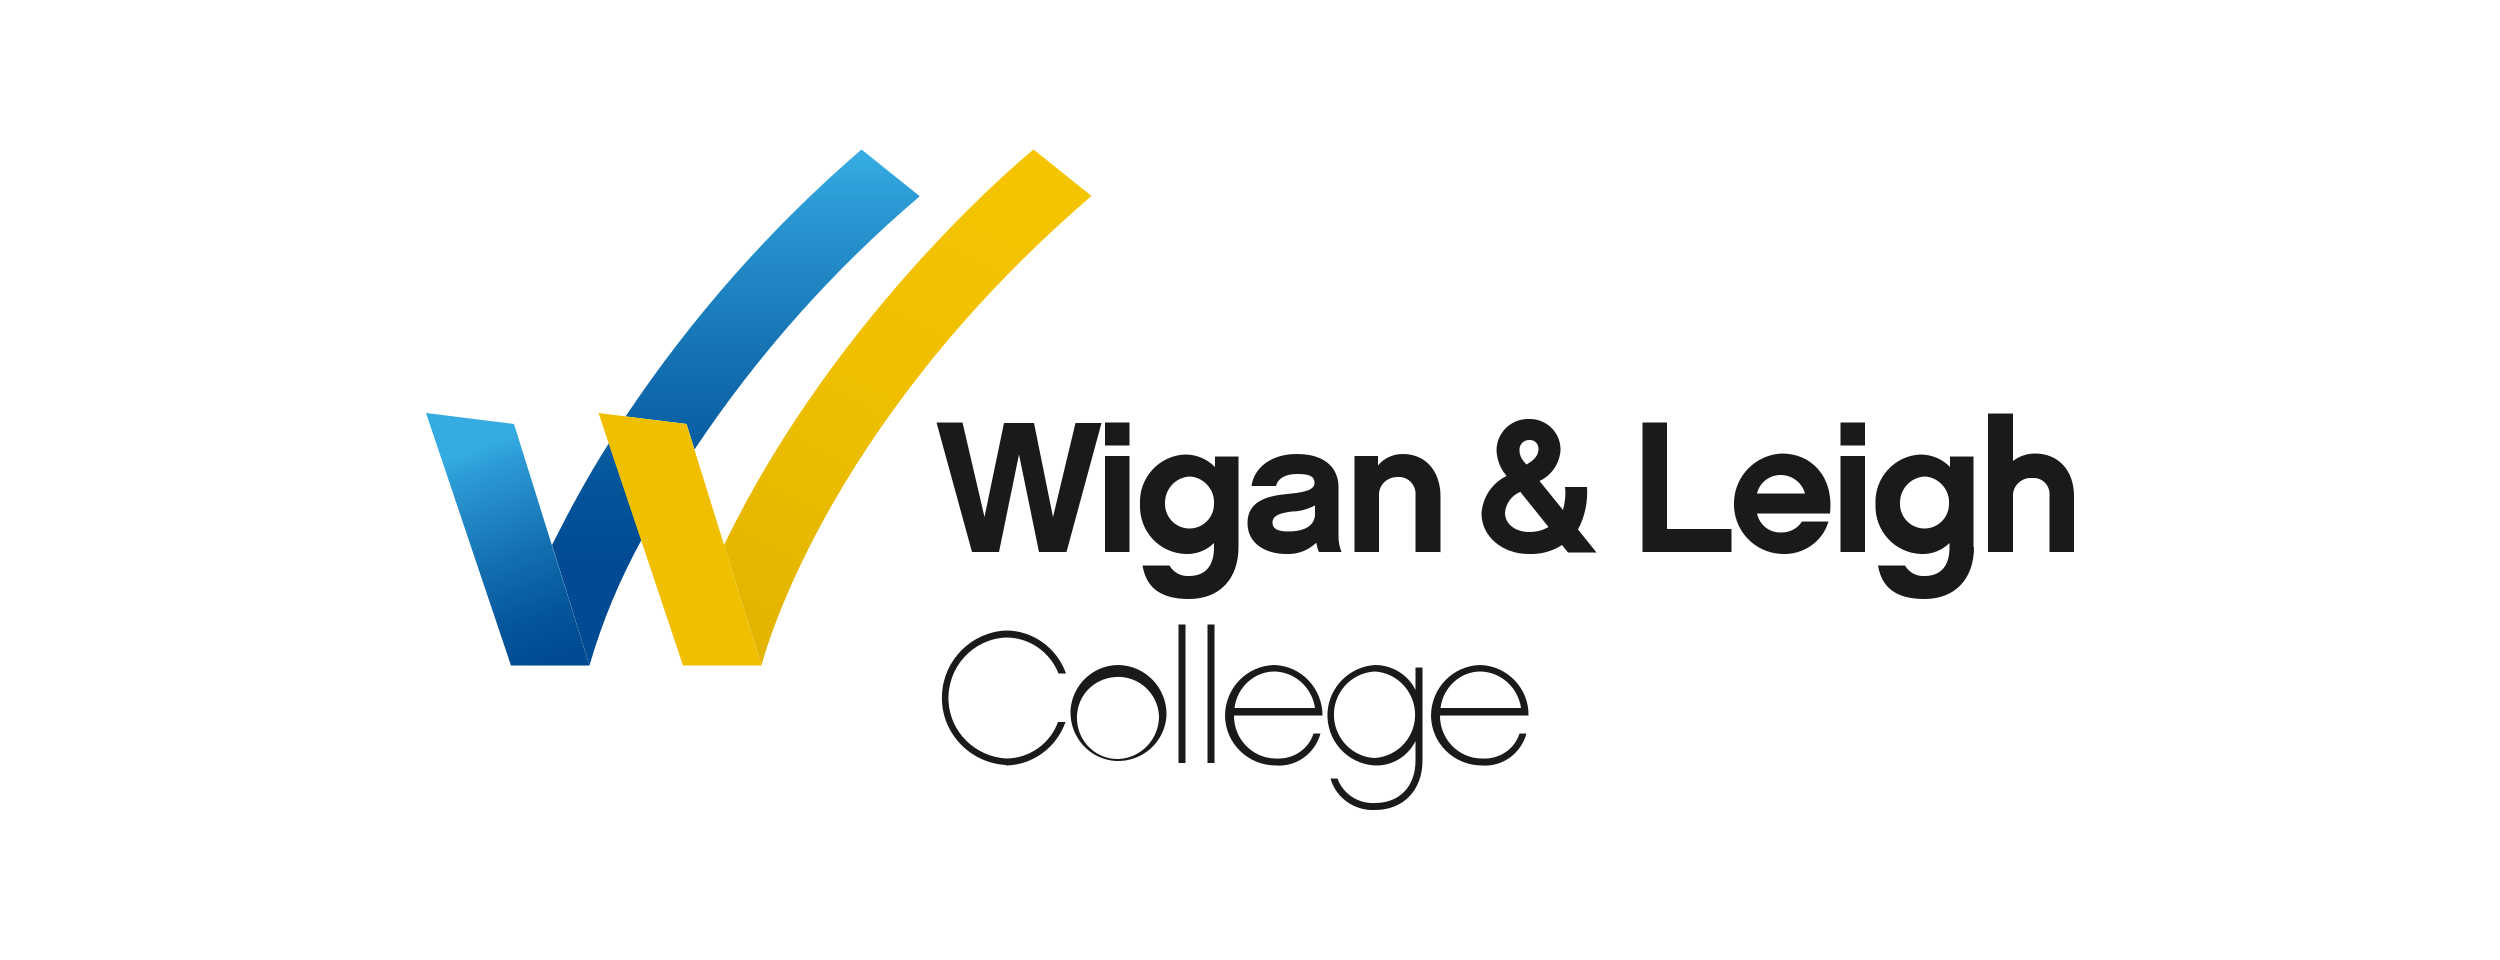 <?xml version="1.0" encoding="UTF-8"?>
<svg xmlns="http://www.w3.org/2000/svg" xmlns:xlink="http://www.w3.org/1999/xlink" id="Layer_1" version="1.1" viewBox="0 0 500 191.9">
  <defs>
    <style>
      .st0 {
        fill: url(#linear-gradient2);
      }

      .st1 {
        fill: url(#linear-gradient1);
      }

      .st2 {
        fill: url(#linear-gradient4);
      }

      .st3 {
        fill: #1a1a1a;
      }

      .st4 {
        fill: url(#linear-gradient3);
      }

      .st5 {
        fill: url(#linear-gradient);
      }
    </style>
    <linearGradient id="linear-gradient" x1="95.2" y1="1087.6" x2="111.1" y2="1129.2" gradientTransform="translate(0 -997.8)" gradientUnits="userSpaceOnUse">
      <stop offset="0" stop-color="#35abe2"></stop>
      <stop offset=".1" stop-color="#2c9bd5"></stop>
      <stop offset=".5" stop-color="#1470b1"></stop>
      <stop offset=".8" stop-color="#05559b"></stop>
      <stop offset="1" stop-color="#004b93"></stop>
    </linearGradient>
    <linearGradient id="linear-gradient1" x1="161.9" y1="1133.1" x2="227.4" y2="1012.6" gradientTransform="translate(-8.5 -1007.5)" gradientUnits="userSpaceOnUse">
      <stop offset="0" stop-color="#e4b500"></stop>
      <stop offset=".4" stop-color="#efbf00"></stop>
      <stop offset="1" stop-color="#f9c700"></stop>
    </linearGradient>
    <linearGradient id="linear-gradient2" x1="163" y1="1039.3" x2="163" y2="1119.9" gradientTransform="translate(-8.5 -1007.5)" xlink:href="#linear-gradient"></linearGradient>
    <linearGradient id="linear-gradient3" x1="127.8" y1="1039.3" x2="127.8" y2="1119.9" gradientTransform="translate(-8.5 -1007.5)" xlink:href="#linear-gradient"></linearGradient>
    <linearGradient id="linear-gradient4" x1="-9.5" y1="730.4" x2="346.1" y2="1643.9" gradientTransform="translate(0 -997.8)" xlink:href="#linear-gradient1"></linearGradient>
  </defs>
  <path class="st3" d="M213.3,110.4h-5.5l-4-19.5-4,19.5h-5.4l-7.1-25.9h5.2l4.4,18.9,3.9-18.8h6l3.8,18.8,4.5-18.8h5.2l-7,25.8Z"></path>
  <path class="st3" d="M225.9,89.1h-4.9v-4.6h4.9v4.6ZM225.9,110.4h-4.9v-19.2h4.9v19.2Z"></path>
  <path class="st3" d="M247.7,109.4c0,6.4-3.8,10.4-9.9,10.4s-8.6-2.6-9.3-6.7h5.4c.8,1.4,2.3,2.2,3.9,2.1,3.5,0,5-2.3,5-5.7v-.9c-1.5,1.5-3.6,2.3-5.7,2.2-5.3-.2-9.3-4.6-9.1-9.9,0,0,0,0,0,0-.3-5.3,3.8-9.8,9-10,0,0,0,0,.1,0,2.2,0,4.3.9,5.9,2.5v-2.1h4.7v18.2h0ZM237.9,95.3c-2.9.2-5,2.6-4.9,5.5,0,0,0,0,0,0,0,2.7,2.2,4.9,4.9,4.9s4.9-2.2,4.9-4.9c.2-2.9-2.1-5.4-4.9-5.5h0Z"></path>
  <path class="st3" d="M263.2,108.6c-1.6,1.5-3.7,2.3-5.9,2.2-4.1,0-7.8-2-7.8-6.2s3.6-5.4,7.9-5.8c3.2-.3,5.5-.7,5.5-2.2s-1.3-1.8-3.5-1.8-3.8.8-4.2,2.4h-4.9c.5-3.7,4-6.4,9-6.4,7.8,0,8.4,5,8.4,6.5v10c0,1.1.2,2.1.6,3.1h-4.5c-.3-.6-.4-1.1-.5-1.7ZM263,101.1c-1.4.7-3,1.2-4.6,1.2-2.4.3-3.9.8-3.9,2.2s1.3,1.8,3.2,1.8c2.9,0,5.3-1,5.3-3.5v-1.8h0Z"></path>
  <path class="st3" d="M288,110.4h-4.9v-11.2c.2-1.9-1.1-3.6-3-3.8-.2,0-.4,0-.6,0-2,0-3.7,1.5-3.7,3.5,0,0,0,.2,0,.3v11.2h-4.9v-19.2h4.7v1.9c1.2-1.5,3-2.3,5-2.3,4.5,0,7.5,3.4,7.5,8.5v11.2Z"></path>
  <path class="st3" d="M312.4,109c-2,1.3-4.3,1.9-6.7,1.8-5.2,0-9.4-3.5-9.4-8.1.2-3.2,2.1-6.1,5-7.5l-.2-.3c-1.1-1.3-1.7-3-1.8-4.8,0-3.4,2.7-6.2,6.1-6.3.1,0,.3,0,.4,0,3.3-.1,6.2,2.5,6.3,5.9,0,.1,0,.2,0,.4-.2,2.6-1.8,5-4.2,6.1l4.7,5.8c.4-1.5.6-3.1.4-4.6h4.4c.2,2.9-.4,5.9-1.8,8.5l3.7,4.6h-5.7l-1.2-1.5ZM304,98.4c-1.7.7-2.9,2.4-3,4.2,0,2.2,2.1,3.8,4.8,3.8,1.4,0,2.7-.3,3.9-1l-5.7-7.1ZM305,92.6l.3.3c1.6-.9,2.4-1.9,2.4-3.1,0-1-.7-1.8-1.7-1.8,0,0-.1,0-.2,0-1,0-1.9.8-1.9,1.9,0,0,0,.1,0,.2,0,1,.5,1.9,1.2,2.6h0Z"></path>
  <path class="st3" d="M333.5,105.8h12.8v4.6h-17.8v-25.9h4.9v21.3Z"></path>
  <path class="st3" d="M351.4,102.7c.5,2.3,2.5,3.9,4.9,3.8,1.7,0,3.2-.8,4.1-2.2h5.3c-1.2,4.1-5.1,6.7-9.3,6.5-5.6-.2-9.9-4.9-9.6-10.5.2-5.2,4.4-9.4,9.6-9.6,5.7,0,10.4,4.4,9.6,12h-14.5ZM361,98.7c-.6-2.2-2.6-3.7-4.9-3.7-2.2,0-4.2,1.5-4.7,3.7h9.6Z"></path>
  <path class="st3" d="M373,89.1h-4.9v-4.6h4.9v4.6ZM373,110.4h-4.9v-19.2h4.9v19.2Z"></path>
  <path class="st3" d="M394.8,109.4c0,6.4-3.8,10.4-9.9,10.4s-8.6-2.6-9.3-6.7h5.4c.8,1.4,2.3,2.2,3.9,2.1,3.5,0,5-2.3,5-5.7v-.9c-1.5,1.5-3.6,2.3-5.7,2.2-5.3-.2-9.3-4.7-9.1-9.9,0,0,0,0,0,0-.3-5.3,3.8-9.8,9-10,0,0,0,0,0,0,2.2,0,4.4.9,5.9,2.5v-2.1h4.7v18.2h0ZM384.9,95.3c-2.9.2-5,2.6-4.9,5.5h0c0,2.7,2.2,4.9,4.9,4.9s4.9-2.2,4.9-4.9c.2-2.9-2.1-5.4-4.9-5.5h0Z"></path>
  <path class="st3" d="M414.8,110.4h-4.9v-11.2c.2-1.8-1.1-3.5-3-3.6-.2,0-.4,0-.6,0-1.9-.1-3.6,1.4-3.7,3.3,0,.1,0,.2,0,.3v11.2h-5v-27.7h5v9.5c1.3-1,2.8-1.5,4.4-1.5,4.7,0,7.8,3.4,7.8,8.5v11.2Z"></path>
  <path class="st3" d="M201.2,153c-7.4-.4-13.2-6.7-12.8-14.1.3-6.9,5.9-12.5,12.8-12.8,5.4,0,10.2,3.5,12,8.6h-1.5c-1.7-4.3-5.8-7.2-10.5-7.2-6.7.3-11.8,6-11.5,12.7.3,6.2,5.3,11.1,11.5,11.5,4.6,0,8.8-2.9,10.4-7.3h1.5c-1.8,5.1-6.5,8.6-11.9,8.7Z"></path>
  <path class="st3" d="M233.3,143.1c-.3,5.3-4.8,9.3-10.1,9.1-5.3-.3-9.3-4.8-9.1-10.1.3-5.1,4.5-9.1,9.6-9.1,5.4.1,9.7,4.6,9.6,10,0,0,0,0,0,.1ZM231.8,143.1c-.3-4.5-4.1-8-8.7-7.7s-8,4.1-7.7,8.7c.3,4.4,3.9,7.8,8.3,7.7,4.6-.2,8.2-4.1,8.1-8.7Z"></path>
  <path class="st3" d="M237.1,152.6h-1.4v-27.7h1.4v27.7Z"></path>
  <path class="st3" d="M242.9,152.6h-1.4v-27.7h1.4v27.7Z"></path>
  <path class="st3" d="M246.8,143c-.1,4.7,3.6,8.6,8.2,8.7,0,0,.1,0,.2,0,3.4.2,6.5-1.8,7.5-5h1.4c-1.1,4-4.8,6.7-8.9,6.4-5.6,0-10.1-4.4-10.2-9.9,0-5.6,4.4-10.1,9.9-10.2,5.4.2,9.6,4.7,9.6,10.1h-17.8ZM263,141.6c-.6-4.1-4-7.2-8.1-7.3-4.1,0-7.5,3.2-8,7.3h16.1Z"></path>
  <path class="st3" d="M284.5,152.1c0,5.9-3.8,9.9-9.5,9.9-4.1.2-7.8-2.4-8.9-6.3h1.4c1.1,3.1,4.2,5.1,7.5,4.9,4.9,0,8.1-3.3,8.1-8.5v-3.9c-1.5,3.1-4.7,5-8.1,4.9-5.6-.3-9.8-5.1-9.5-10.6.3-5.1,4.4-9.2,9.5-9.5,3.4,0,6.6,1.9,8.1,5v-4.5h1.4v18.7ZM274.9,134.3c-4.8.3-8.4,4.4-8.1,9.2.3,4.4,3.8,7.9,8.1,8.1,4.8-.3,8.4-4.4,8.1-9.2-.3-4.4-3.8-7.9-8.1-8.1Z"></path>
  <path class="st3" d="M288,143c-.1,4.7,3.6,8.6,8.2,8.7,0,0,.1,0,.2,0,3.4.2,6.5-1.8,7.5-5h1.4c-1.1,4-4.8,6.7-8.9,6.4-5.6,0-10.1-4.4-10.2-9.9,0-5.6,4.4-10.1,9.9-10.2,5.4.2,9.7,4.7,9.6,10.1h-17.8ZM304.2,141.6c-.6-4.1-4-7.2-8.1-7.3-4.1,0-7.5,3.2-8,7.3h16.1Z"></path>
  <polygon class="st5" points="102.8 84.8 85.2 82.6 102.2 133.1 117.9 133.1 102.8 84.8"></polygon>
  <path class="st1" d="M206.7,29.9s-38.9,31.5-61.9,79.1l7.5,24.1s11.6-47.2,66-93.9l-11.6-9.3Z"></path>
  <path class="st0" d="M183.9,39.2l-11.6-9.3c-18.1,15.6-33.9,33.5-47.2,53.4l12.2,1.5,1.6,5.1c12.6-18.9,27.7-35.9,45-50.6Z"></path>
  <path class="st4" d="M110.4,109l7.5,24.1c2.5-8.7,6-17.1,10.4-25.1l-6.5-19.4c-4.2,6.6-7.9,13.4-11.4,20.4Z"></path>
  <polygon class="st2" points="137.3 84.8 119.7 82.6 136.6 133.1 152.3 133.1 137.3 84.8"></polygon>
</svg>
